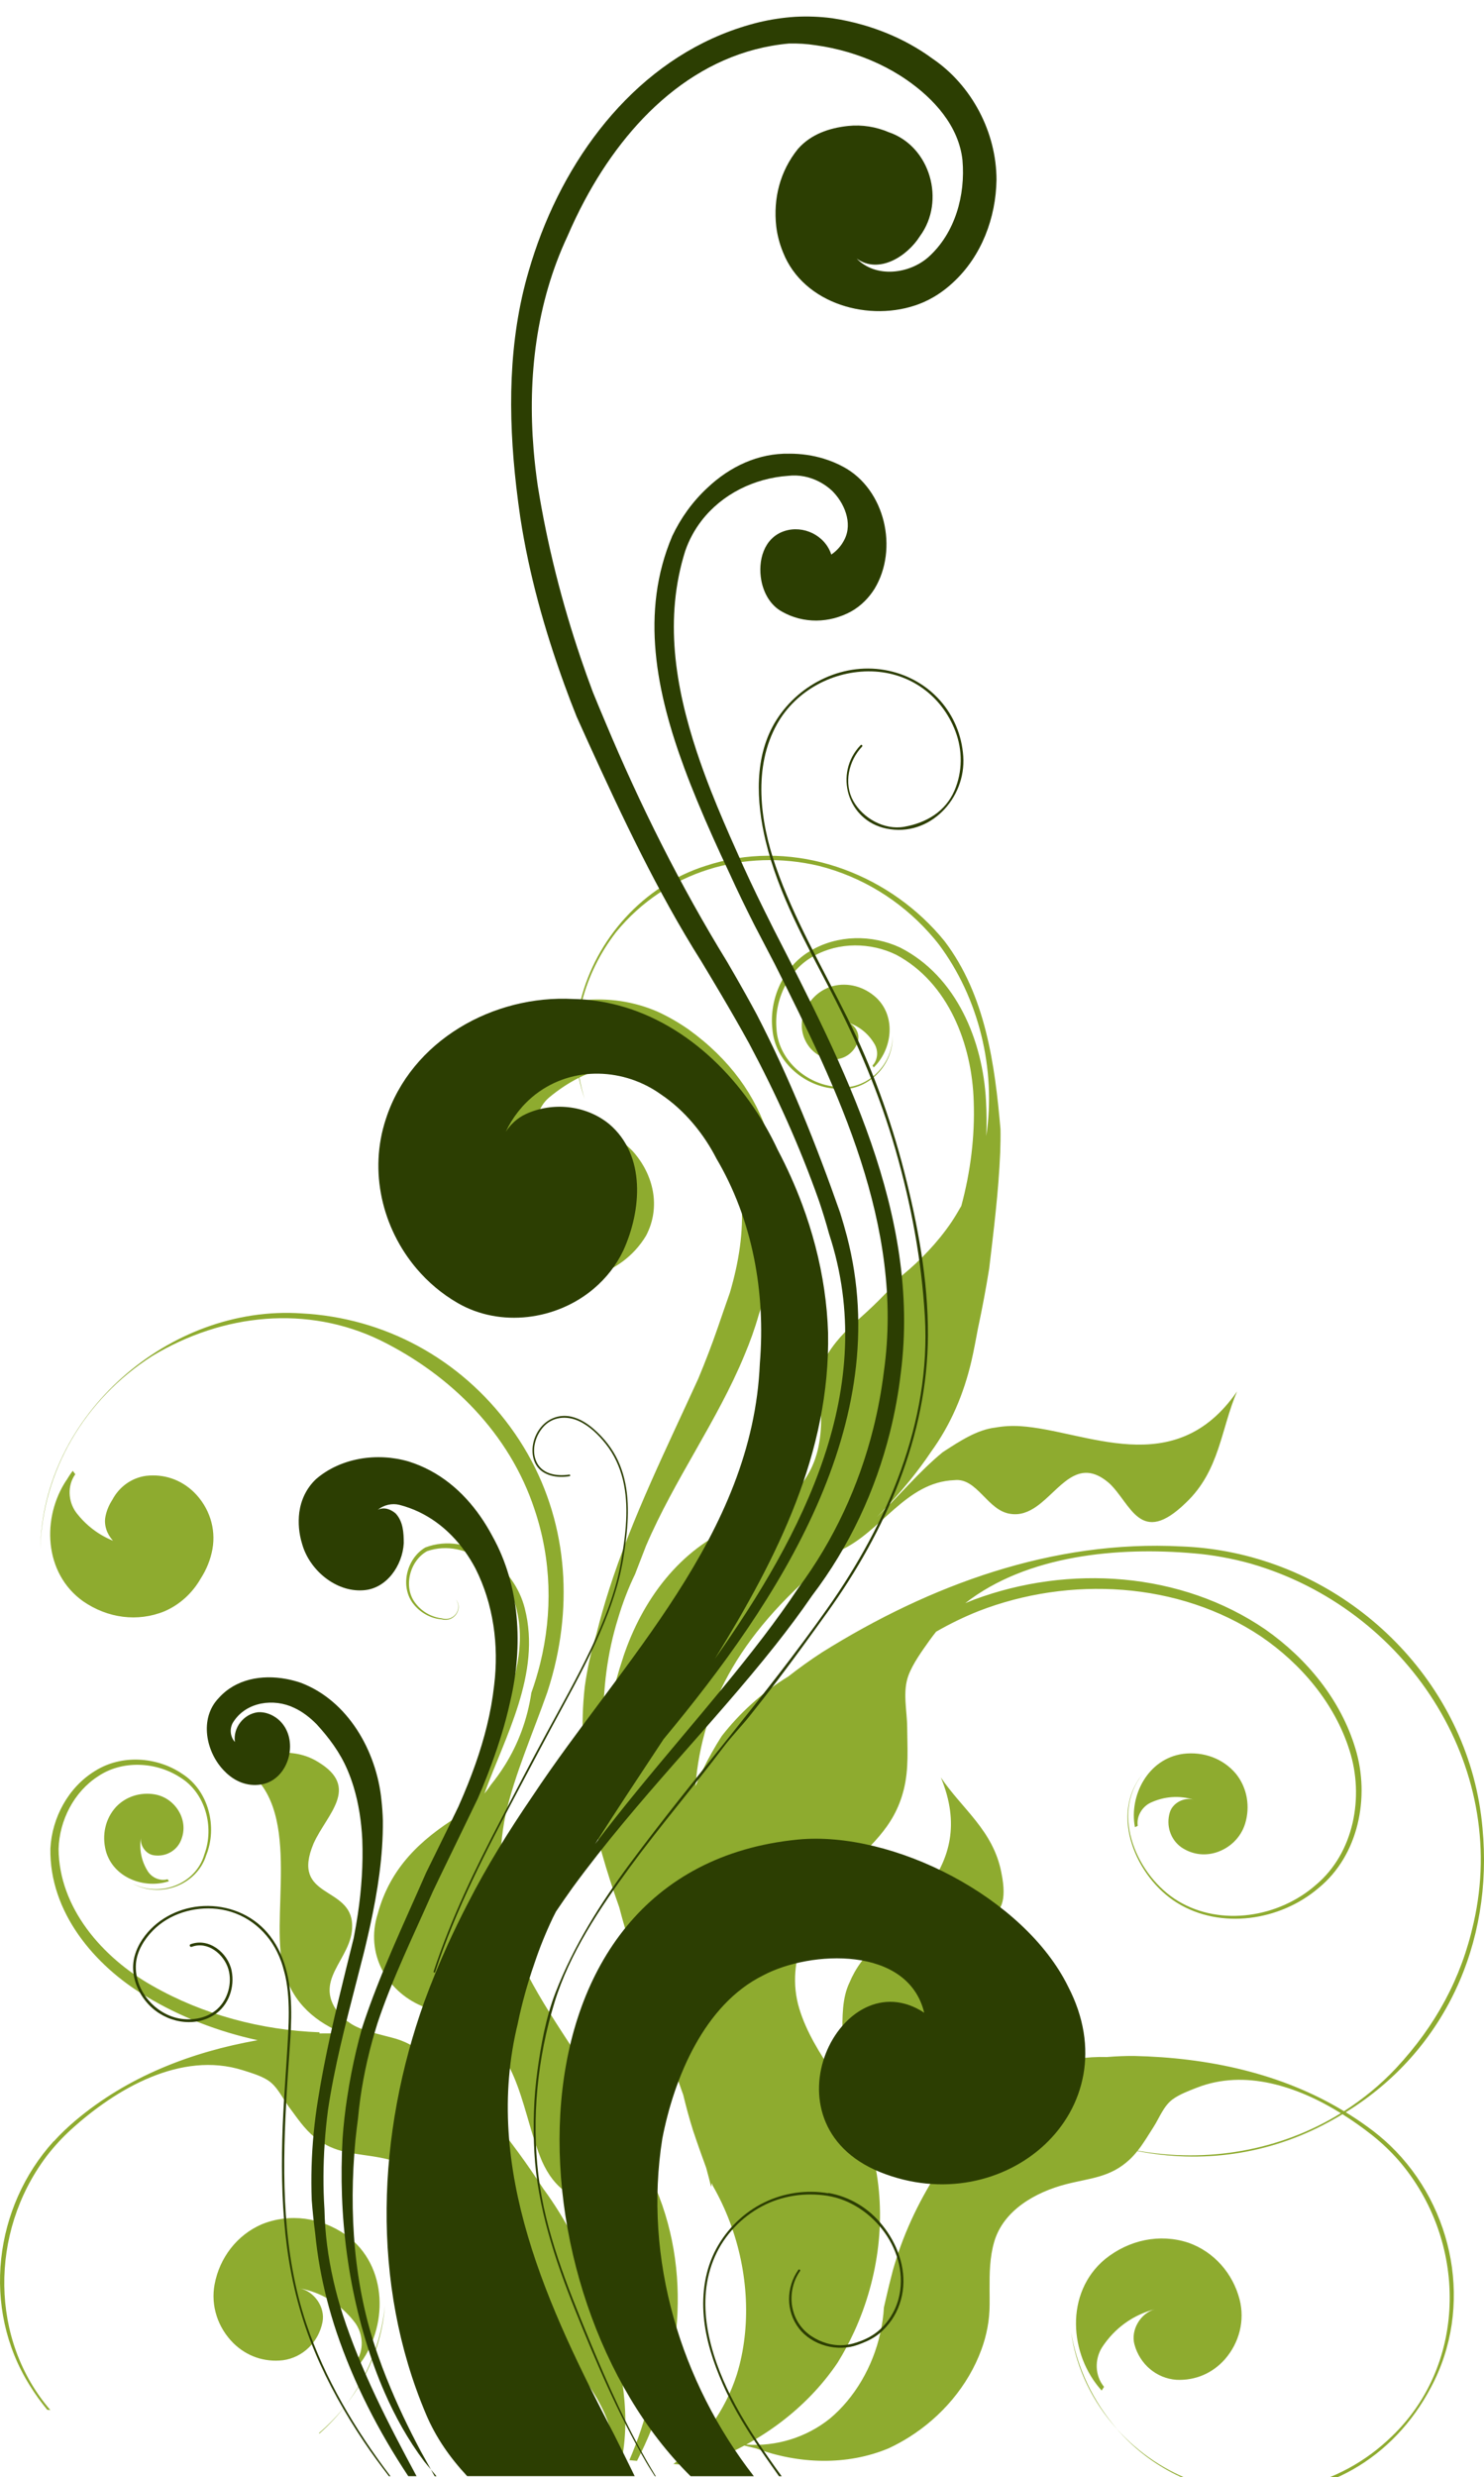 <?xml version="1.0" encoding="UTF-8"?>
<!DOCTYPE svg  PUBLIC '-//W3C//DTD SVG 1.1//EN'  'http://www.w3.org/Graphics/SVG/1.1/DTD/svg11.dtd'>
<svg enable-background="new -174.448 -278.709 539.538 900" version="1.1" viewBox="-174.45 -278.71 539.54 900" xml:space="preserve" xmlns="http://www.w3.org/2000/svg">

	<path d="m-34.506 558.94c-1.328 13.174-6.302 25.689-14.118 36.057 7.965-10.209 13.127-22.63 14.117-36.051l6e-4 -0.006zm-61.923-7.695c-1.447 7.745 1.139 15.686 6.806 21.342 4.901 4.822 11.258 7 18.039 6.234 7.324-0.997 12.973-6.66 14.387-13.864 1.064-5.349-2.973-11.204-8.319-12.263 8.021 1.462 15.088 5.831 20.17 12.526 3.03 4.198 3.3 10.136 0.244 14.337l0.95 1.293c10.841-13.713 11.093-36.336-4.549-47.572-9.134-6.367-20.379-7.967-30.537-3.87-9.091 3.908-15.402 12.239-17.195 21.873l0.005-0.037zm-24.196-149.93c-2.411-3.766-3.297-8.103-2.556-12.378-0.451 2.87 1.734 5.962 4.593 6.408 3.857 0.621 7.729-1.163 9.576-4.633 1.626-3.251 1.7-6.831 0.201-10.156-1.787-3.87-5.272-6.627-9.405-7.331-5.139-0.87-10.455 0.754-14.065 4.58-3.919 4.31-5.18 10.228-3.689 15.964 2.741 9.876 14.094 13.917 22.931 11.02l-0.467-0.727c-2.666 0.757-5.58-0.485-7.116-2.757l-0.004 0.011zm-34.309 97.944c-21.655 23.837-26.354 60.584-8.693 88.713 1.938 3.139 4.069 6.091 6.362 8.855l1.124 0.098c-21.909-25.39-22.232-64.313-1.569-91.981 1.417-1.852 2.885-3.609 4.423-5.281 1.528-1.68 3.126-3.251 4.774-4.748 16.229-14.707 39.847-28.558 62.338-21.467 2.902 0.905 6.436 1.956 9.018 3.586 3.494 2.204 5.293 6.408 7.68 9.624 2.929 3.92 5.593 8.047 9.458 11.168 7.54 6.112 14.814 5.68 23.761 7.376 2.741 0.518 5.563 1.263 8.321 2.263 2.756 0.988 5.444 2.243 7.911 3.787 2.171 1.204 3.993 2.642 5.529 4.251 1.537 1.615 2.794 3.402 3.876 5.31 5.787 8.81 4.007 20.863 11 28.6 6.245 6.6 13.426 12.411 20.308 18.432 1.722 1.488 3.428 3.003 5.097 4.538 11.599 10.775 23.224 25.561 23.347 42.304l2.485 0.213c3.657-18.751-1.037-38.475-6.852-56.112-0.643-1.819-1.333-3.66-2.043-5.506-5.019-12.872-11.389-25.612-19.653-36.796-1.447-2.222-2.913-4.432-4.418-6.609-6.01-8.728-12.517-17.079-19.359-24.97-2.507-2.671-5.12-5.248-7.813-7.716-2.698-2.467-5.473-4.846-8.331-7.088-1.015-0.686-2.056-1.311-3.1-1.944-3.163-3.287-7.683-5.506-12.18-6.592-1.096-0.302-2.22-0.58-3.341-0.867-4.489-1.151-9.031-2.34-12.254-4.757-0.926-0.571-1.765-1.186-2.473-1.876-11.932-13.177 4.129-20.709 3.785-33.3-0.24-14.532-22.569-9.455-14.007-29.739 4.787-10.609 17.076-20.251 1.67-29.546-11.084-6.932-23.174-1.151-34.985-1.151 29.592 8.242 19.15 46.833 21.291 69.978 1.269 13.787 8.208 22.097 17.757 27.354 1.061 0.586 2.157 1.139 3.276 1.651 0.447 0.16 0.917 0.334 1.373 0.497-1.414 0.035-2.833 0.112-4.253 0.257-1.33-0.021-2.666 0-3.993 0.021l0.007-0.417c-21.086-0.781-42.392-6.39-60.817-16.937-18.155-10.222-33.912-28.316-34.054-49.711 0.297-10.337 5.581-20.73 14.403-26.39 8.732-5.873 20.939-5.313 29.74 0.385 9.21 5.565 12.59 18.05 8.849 28.023-3.083 10.816-16.227 15.81-26.169 10.532 9.751 5.538 23.416 0.834 26.867-10.272 4.099-10.148 0.95-23.345-8.707-29.52-9.158-6.245-22.088-7.171-31.764-1.044-9.667 5.908-15.608 16.914-16.198 28.156-0.395 23.141 16.062 42.567 34.739 53.674 12.556 7.571 26.322 12.858 40.613 15.97-24.177 4.269-47.354 13.251-66.328 29.271-2.814 2.393-5.432 4.877-7.831 7.543l0.003-0.092zm106.31 95.732c-2.947 3.79-6.288 7.257-9.933 10.369l0.302 0.024c3.557-3.12 6.789-6.604 9.631-10.391l5e-4 -0.002zm-101.7-335.88c-8.912 13.435-8.327 33.7 6.101 43.97 8.881 6.127 19.776 7.636 29.616 3.612 5.651-2.462 10.166-6.704 13.134-11.893 2.075-3.219 3.564-6.831 4.263-10.68 1.358-7.52-1.186-15.201-6.694-20.653-4.768-4.63-10.946-6.728-17.504-5.962-5.355 0.763-9.763 4.097-12.192 8.683-1.197 1.846-2.099 3.926-2.526 6.168-0.602 3.11 0.598 6.364 2.751 8.707-5.211-2.095-9.816-5.574-13.4-10.257-2.961-4.047-3.239-9.802-0.302-13.89l-0.923-1.246c-0.854 1.121-1.615 2.302-2.324 3.484l-4e-4 -0.044zm381.87 344.57c-8.524-9.822-14.352-21.979-16.58-35.045 1.878 13.33 7.907 25.418 16.571 35.051l0.008-0.006zm-4.605-15.208c-3.328-3.988-3.479-9.926-0.741-14.301 4.611-7.053 11.365-11.884 19.266-13.89-5.253 1.417-8.887 7.529-7.463 12.793 1.908 7.095 7.93 12.352 15.312 12.858 6.81 0.29 13.007-2.322 17.566-7.458 5.262-6.024 7.312-14.118 5.343-21.751-2.454-9.476-9.327-17.358-18.649-20.612-10.42-3.402-21.532-1.024-30.205 5.932-14.843 12.292-13.047 34.854-1.288 47.787l0.878-1.363-0.019 0.007zm-386.74-304.34c0.726-28.251 16.06-54.47 40.704-70.178 25.916-15.576 56.436-18.499 82.908-5.707 25.829 12.722 46.99 34.018 56.012 61.247 6.303 18.508 6.617 37.866 2.157 56.04-0.896 3.633-1.975 7.222-3.238 10.748-1.503 9.991-4.856 18.662-9.583 26.268-1.587 2.538-3.315 4.953-5.183 7.266-0.719 1.115-1.502 2.136-2.309 3.121 7.387-20.491 20.729-43.622 14.69-67.218-3.732-15.189-20.406-28.138-36.169-22.2-7.019 4.13-9.34 14.559-4.145 20.763 2.487 3.033 6.158 5.047 10.04 5.352 4.296 1.251 7.927-3.497 5.315-7.133 2.408 3.772-1.164 8.068-5.277 6.76-3.743-0.42-7.245-2.494-9.491-5.438-4.726-5.941-1.997-15.636 4.241-18.973 14.35-4.92 29.819 7.597 32.597 21.624 3.454 14.535-1.936 29.496-7.401 43.452-2.846 7-5.565 14.257-9.137 20.692-1.688 3.151-3.731 6.739-5.012 10.674-13.418 8.39-24.49 18.541-29.046 35.357-4.566 14.36 3.167 27.972 15.951 33.44 3.052 1.609 6.29 2.914 9.594 3.932 2.987 1.234 5.89 2.476 8.547 3.802 17.78 9.39 18.294 31.319 25.662 48.744 2.135 4.695 4.961 8.834 9.769 11.92 2.83 2.367 5.862 4.568 8.832 6.846 5.939 4.541 11.634 9.355 14.899 16.269 1.488 2.598 2.781 5.316 3.868 8.127 2.16 5.639 3.484 11.677 3.862 17.976 0.892 17.071-3.112 32.506-9.489 47.424l2.783 0.248c16.207-31.516 20.72-69.191 5.424-102.22-1.075-2.485-2.25-4.961-3.525-7.417-1.274-2.462-2.664-4.911-4.152-7.337-1.413-2.257-2.862-4.521-4.355-6.787-1.488-2.269-3.006-4.541-4.549-6.834-1.947-3.361-4.009-6.668-6.124-9.929-1.797-2.766-3.605-5.506-5.417-8.242-1.797-2.737-3.599-5.467-5.356-8.198-5.339-8.293-10.793-17.053-14.869-26.277-1.359-3.059-2.559-6.201-3.554-9.381-1.004-3.174-1.793-6.411-2.317-9.704-0.529-3.281-0.784-6.624-0.731-10.026-0.182-3.79-0.121-7.58 0.163-11.355 0.291-3.766 0.824-7.509 1.602-11.186 3.293-14.497 9.831-29.313 15.121-44.282 1.309-3.994 2.417-8.021 3.306-12.106 6.226-28.567 1.855-58.984-16.775-84.377-18.249-24.884-45.818-39.698-75.919-41.244-47.945-3.211-94.178 36.839-94.92 85.674l-0.005-0.011zm230.04 332.37 8.822 0.766c1.194-0.405 2.388-0.831 3.565-1.272 4.645-1.757 9.173-3.825 13.541-6.171 2.401 0.589 4.223 1.015 4.223 1.015 15.393 5.686 32.982 6.39 48.287-0.041 2.533-1.18 4.987-2.521 7.358-4.006 11.865-7.461 21.498-18.677 26.324-31.837 0.959-2.589 1.694-5.248 2.198-7.958 0.506-2.71 0.772-5.485 0.784-8.296 0.024-1.914 0.002-3.822-0.01-5.745-0.027-5.766 0.043-11.55 1.688-17.18 3.392-11.588 15.189-18.058 26.001-20.878 8.802-2.296 16.099-2.367 23.205-8.976 1.041-0.965 1.967-2.012 2.837-3.1 22.961 4.506 47.478 1.571 69.751-10.633 1.649-0.885 3.248-1.808 4.824-2.754 3.785 2.373 7.362 4.926 10.674 7.535 1.741 1.379 3.444 2.849 5.089 4.411 1.639 1.556 3.232 3.213 4.765 4.961 24.913 28.993 25.129 73.504-2.491 100.04-9.639 9.393-20.853 15.396-34.139 18.656-24.953 6.062-50.008-3.506-66.019-21.349 11.248 12.967 27.175 21.843 45.751 23.31 29.393 2.666 54.994-12.665 68.476-38.211 15.707-29.271 8.497-65.61-14.726-87.928-2.586-2.473-5.365-4.778-8.325-6.893-2.561-1.87-5.194-3.603-7.865-5.248 35.948-22.135 53.707-61.387 49.714-103.25-4.485-50.808-44.343-91.394-92.942-100.48-5.399-1.012-10.912-1.633-16.491-1.843-46.736-2.453-91.391 13.934-130.65 38.456-4.219 2.731-8.325 5.686-12.332 8.813-4.753 2.908-9.145 6.195-13.18 9.828-4.031 3.615-7.707 7.58-10.998 11.801-2.569 3.988-4.861 8.106-6.917 12.343-0.938 1.944-1.806 3.914-2.643 5.911 2.364-30.304 16.763-56.767 50.52-83.947 0.719-0.583 1.435-1.186 2.161-1.781 14.81-6.615 23.73-24.846 41.456-25.505 8.343-0.965 12.014 11.139 20.414 12.248 3.574 0.55 6.636-0.707 9.457-2.689 8.475-5.958 14.85-18.508 26.447-8.432 7.936 7.393 11.202 23.319 27.909 7.032 12.266-11.648 12.656-26.686 18.551-40.389-22.767 32.916-55.1 14.136-78.685 12.624-3.185-0.207-6.238-0.027-9.179 0.497-6.582 0.763-12.874 4.864-19.158 8.961-8.827 7.248-15.945 16.064-23.906 23.52 4.291-4.299 8.34-8.781 12.096-13.42 2.67-3.305 5.189-6.689 7.52-10.174 7.383-10.156 11.994-21.31 14.732-33.018 0.904-3.908 1.623-7.861 2.368-11.808 0.763-3.586 1.496-7.201 2.179-10.843 0.686-3.639 1.327-7.307 1.92-11.009 1.615-13.701 3.41-27.928 3.997-42.101 0.102-2.842 0.158-5.683 0.106-8.501-2.024-23.384-5.426-48.802-20.382-68.388-1.198-1.473-2.451-2.913-3.744-4.293-20.752-22.198-53.316-32.824-83.06-23.01-22.703 7.18-39.856 26.598-45.452 48.905-9.969 1.158-19.612 4.96-27.789 11.122-17.319 13.171-25.857 35.536-21.141 56.318 1.046 4.899 2.808 9.612 5.293 13.911 10.52 20.647 40.144 27.301 58.921 13.485 3.306-2.458 6.211-5.562 8.498-9.367 5.486-10.423 2.738-22.26-4.837-30.692-4.097-4.253-8.389-6.581-14.189-6.485-8.413 0.494-13.02 8.429-14.316 15.38-3.818-3.895-6.39-8.964-6.936-14.057-0.247-5.272 0.922-10.955 5.112-14.422 3.322-2.757 6.92-5.179 10.724-7.08 0.535 2.562 1.226 5.12 2.115 7.646-0.797-2.558-1.441-5.144-1.921-7.748 7.309-3.615 15.374-5.294 23.754-3.587 3.892 0.917 7.59 2.679 10.874 5.407 21.567 16.955 26.709 37.811 23.726 59.751-0.743 5.488-1.998 11.032-3.633 16.603-1.473 4.13-2.905 8.378-4.378 12.609-2.145 6.234-4.537 12.423-7.09 18.559-11.401 25.038-24.115 50.568-32.522 76.901-1.688 5.272-3.198 10.565-4.515 15.908-1.975 6.367-3.364 12.751-4.251 19.132-3.115 27.706 3.324 54.343 12.512 80.124 5.967 22.842 15.208 45.042 23.296 68.239 1.049 4.367 2.226 8.695 3.575 12.967 0.907 2.716 1.846 5.408 2.788 8.077 0.627 1.763 1.282 3.553 1.95 5.37 0.638 2.313 1.247 4.651 1.827 6.994l0.248-1.373c0.115 0.308 0.214 0.604 0.328 0.917 9.716 16.917 13.714 36.79 11.566 55.158-0.537 4.595-1.46 9.085-2.785 13.384-4.184 13.148-12.46 24.539-23.151 32.658l-0.069-0.082zm-18.086-293.19c-3.667 10.905-5.87 21.354-6.935 31.489-0.149-2.263-0.262-4.538-0.32-6.819-0.061-6.476 0.274-12.97 1.135-19.449 0.861-6.488 2.251-12.961 4.269-19.422 1.617-5.405 3.63-10.707 6.13-15.866 2.518-6.562 3.985-10.302 3.985-10.302 10.359-24.194 25.854-45.264 35.769-69.233 2.015-4.772 3.787-9.653 5.21-14.698 2.081-6.334 3.784-12.689 5.01-19.032 6.101-31.664 0.142-62.604-30.634-84.756-3.417-2.371-7.056-4.475-10.906-6.263-8.832-3.899-18.348-5.201-27.61-4.238 2.285-8.739 6.411-17.183 12.356-24.865 18.168-22.104 46.609-30.365 73.677-23.967 15.717 3.983 29.407 12.537 39.901 24.134 1.311 1.447 2.575 2.939 3.765 4.482 14.393 19.272 20.843 45.152 17.171 69.515 0.173-4.248 0.143-8.51-0.096-12.782-1.132-21.693-10.667-45.306-31.313-55.73-10.233-4.72-22.732-4.588-32.467 1.216-9.932 5.704-15.131 17.588-13.871 28.601 0.968 11.418 11.188 20.356 22.073 21.452 11.433 2.127 21.955-7.787 21.598-18.995 0.038 11.258-10.507 20.561-21.511 18.248-10.56-1.333-20.044-10.139-20.675-20.868-0.945-10.451 4.245-21.514 13.517-26.502 9.121-5.17 20.774-5.015 30.052-0.454 18.872 10.08 27.54 32.458 28.131 53.286 0.456 12.755-1.17 25.6-4.513 37.95-1.163 2.065-2.389 4.104-3.722 6.086-2.518 3.68-5.282 7.068-8.242 10.218-2.958 3.163-6.12 6.121-9.441 8.834-2.753 3.16-5.609 6.216-8.541 9.124-2.939 2.917-5.958 5.695-9.026 8.319-4.704 4.385-9.02 9.109-11.733 15.325-1.667 7.275 0.052 14.926-0.318 22.209-0.416 8.307-2.447 15.227-7.725 21.837-5.801 7.275-14.794 10.864-23.138 14.283-20.558 8.422-34.139 27.023-41.031 47.654l0.019-0.021zm187.05 179.35c2.117-2.686 3.853-5.651 5.707-8.538 2.167-3.358 3.668-7.674 7-10.115 2.47-1.808 5.925-3.098 8.756-4.204 17.507-6.861 36.624-0.491 52.374 9.254-22.176 13.754-48.775 18.116-73.829 13.633l-0.008-0.029zm-142.4 106.82c4.316-2.352 8.476-5.009 12.401-7.973 8.062-6.071 15.19-13.372 20.891-21.83 2.25-3.639 4.276-7.435 6.069-11.346 8.935-19.561 11.862-42.08 6.985-63.035-0.565-2.429-1.257-4.829-2.055-7.189-1.172-11.952-5.819-24.266 0.667-35.333 3.374-6.944 14.514-3.722 19.52-9.677 2.188-2.488 2.732-5.473 2.589-8.656-0.411-9.553-6.945-20.757 6.559-24.697 9.602-2.441 23.498 3.015 19.184-18.082-2.938-15.334-14.337-23.171-21.998-34.588 14.154 34.115-16.284 49.729-29.086 67.224-1.732 2.358-3.093 4.816-4.145 7.349-2.664 5.491-2.606 12.408-2.546 19.322 1.203 10.171 4.338 19.828 6.183 29.449-1.371-2.923-2.941-5.754-4.723-8.497-1.581-2.462-3.228-4.908-4.856-7.376-4.891-7.367-9.671-14.863-12.298-23.47-5.411-17.736 4.299-35.975 15.796-48.687 9.374-10.364 18.678-16.606 22.232-31.074 1.824-7.396 1.256-14.923 1.197-22.428-0.044-6.151-1.753-12.961 0.473-18.905 1.646-4.387 5-8.955 7.695-12.757 0.76-1.068 1.553-2.092 2.362-3.106 4.963-2.852 10.114-5.358 15.377-7.455 32.976-12.84 72.729-10.843 102.67 9.139 14.677 9.976 26.924 24.449 32.255 41.48 5.358 16.76 1.666 37.236-12.279 48.875-13.338 11.698-34.379 15.239-50.029 5.84-14.69-8.804-24.983-31.349-12.782-46.312-12.424 14.834-2.507 37.729 12.399 46.945 15.861 9.81 37.426 6.556 51.38-5.337 14.645-11.896 18.794-33.137 13.462-50.641-5.316-17.775-17.689-32.773-32.718-43.319-30.68-21.038-71.469-23.715-105.99-10.843-1.053 0.405-2.118 0.831-3.168 1.275 22.55-17.576 55.691-20.523 83.25-18.097 3.404 0.284 6.818 0.731 10.239 1.364 3.436 0.618 6.87 1.396 10.306 2.361 56.391 16.242 94.148 73.202 81.036 130.53-4.469 20.177-13.804 37.308-28.12 52.701-5.772 6.171-12.179 11.364-18.996 15.716-22.854-13.864-49.635-19.488-76.386-20.073-3.278-0.021-6.566 0.13-9.865 0.391-3.626-0.11-7.194 0.115-10.687 0.645-3.498 0.532-6.907 1.37-10.202 2.5-2.827 1.252-5.55 2.677-8.18 4.257-2.472 1.479-4.853 3.106-7.157 4.846-4.259-3.399-8.304-7.109-12.053-11.133 3.654 4.139 7.605 7.908 11.8 11.313-0.058 0.05-0.129 0.086-0.194 0.139-19.172 17.411-34.152 40.156-41.098 64.931-0.476 1.802-0.935 3.598-1.371 5.402-0.627 2.577-1.234 5.272-1.879 8.035-0.754 12.686-5.674 24.934-13.411 34.167-1.935 2.313-4.037 4.435-6.293 6.302-8.543 6.847-19.589 10.209-30.337 9.392l-0.073 0.032zm141.43-224.36 0.96-0.462c-0.495-3.426 1.501-6.834 4.59-8.37 5.069-2.373 10.594-2.757 15.772-1.124-3.479-1.036-7.671 1.163-8.705 4.633-1.398 4.689 0.17 9.778 4.174 12.642 3.757 2.55 8.188 3.24 12.563 1.929 5.093-1.583 9.087-5.452 10.639-10.473 1.925-6.219 0.777-13.094-3.365-18.198-4.713-5.568-11.834-8.109-19.183-7.189-12.784 1.757-19.661 15.178-17.51 26.599l0.066 0.013zm-95.065-275.96c6.679-6.469 8.395-18.393 0.929-25.425-4.377-3.985-10.192-5.618-15.84-4.164-5.064 1.42-8.978 5.365-10.605 10.327-1.297 3.985-0.491 8.351 2.103 11.729 2.245 2.888 5.449 4.478 9.072 4.551 3.948-0.019 7.327-2.612 8.574-6.314 0.929-2.753-0.787-6.118-3.535-7.044 4.129 1.322 7.553 4.129 9.759 8.016 1.317 2.426 1.04 5.583-0.865 7.586l0.454 0.727-0.046 0.011z" fill="#8EAB2F"/>
	<path d="m40.341 320.43c-4.964 10.476-10.685 20.573-16.205 30.758-5.558 10.251-10.93 20.606-16.34 30.94-9.393 17.943-18.269 36.184-24.601 55.464-0.118 0.364 0.444 0.574 0.564 0.204 7.527-22.916 18.674-44.315 29.93-65.573 5.387-10.177 10.763-20.363 16.276-30.474 5.507-10.103 10.927-20.28 15.286-30.928 2.12-5.174 3.954-10.458 5.345-15.872 1.272-4.976 2.05-10.074 2.635-15.174 1.071-9.334 1.031-19.132-3.003-27.813-2.044-4.405-5.126-8.257-8.772-11.441-2.345-2.041-5.117-3.819-8.182-4.515-4.492-1.015-8.834 0.74-11.532 4.438-2.377 3.251-3.341 7.775-1.95 11.615 1.67 4.618 6.538 6.083 11.044 5.778 0.601-0.041 1.195-0.11 1.788-0.21 0.382-0.05 0.278-0.642-0.103-0.583-4.828 0.731-10.374-0.222-12.227-5.346-1.441-3.973-0.028-8.704 2.651-11.816 3.373-3.905 8.54-4.37 13.065-2.29 3.864 1.784 7.118 4.982 9.738 8.263 3.075 3.852 5.149 8.393 6.299 13.171 2.308 9.612 0.984 19.875-0.67 29.487-1.918 11.148-6.223 21.782-11.033 31.931l-7e-4 -0.015zm-19.034 191.25c-2.521-20.996-0.367-42.616 5.83-62.81 5.494-17.911 16.476-34.27 27.462-49.241 10.915-14.875 22.924-28.901 34.033-43.631 2.916-3.867 6.387-7.39 9.418-11.18 3.472-4.322 6.88-8.713 10.241-13.121 6.177-8.121 12.174-16.414 18.124-24.703 21.092-29.342 36.418-64.104 36.505-100.75 0.055-20.026-3.67-39.844-8.609-59.175-4.978-19.457-11.868-38.244-20.797-56.227-9.004-18.155-19.325-35.7-25.983-54.916-5.664-16.366-8.275-35.975 0.601-51.686 6.874-12.153 20.51-19.396 34.336-19.019 13.921 0.373 25.524 8.852 30.443 21.751 2.638 6.924 2.599 14.747-0.337 21.542-3.331 7.72-10.355 11.768-18.297 13.167-7.247 1.275-14.988-3.102-18.485-9.35-3.586-6.399-1.7-14.633 3.167-19.757 0.33-0.353-0.151-0.929-0.49-0.578-9.896 10.278-4.861 27.403 9.343 30.331 15.786 3.259 29.03-10.989 27.949-26.288-1.098-15.5-12.02-27.746-27.069-31.031-15.863-3.463-32.297 4.362-40.844 17.853-8.247 13.016-7.376 29.685-3.908 44.058 4.657 19.329 14.597 37.002 23.693 54.504 9.646 18.56 17.723 37.469 23.495 57.606 5.688 19.843 9.457 39.898 10.674 60.517 2.265 38.381-13.683 75.271-35.406 106.08-22.552 31.988-48.463 61.274-71.772 92.672-10.787 14.532-20.498 29.943-27.078 46.866-3.512 9.032-5.319 19.076-6.63 28.629-1.336 9.769-1.626 19.668-1.087 29.502 1.08 19.769 7.48 39.038 14.821 57.303 7.577 18.86 15.575 37.626 25.792 55.222 1.01 1.754 2.132 3.435 3.201 5.148h0.327c-9.772-15.973-17.39-33.167-24.535-50.444-7.783-18.844-15.696-38.535-18.134-58.863l0.004 0.018zm-7.474-55.41c1.525-7.266 3.524-14.455 5.973-21.488 1.913-5.757 4.161-11.278 6.722-16.68 0.371-0.784 0.794-1.544 1.18-2.325 1.939-2.879 3.935-5.763 6.044-8.701 23.34-31.919 50.453-58.727 73.677-88.013 4.646-5.87 9.129-11.843 13.361-18.02 13.588-17.852 23.028-38.144 28.345-59.457 1.772-7.098 3.086-14.31 3.939-21.591 7.321-57.651-20.797-111.42-46.288-161.2-1.16-2.321-2.322-4.645-3.47-6.97-3.454-6.987-6.8-14.026-9.914-21.172-1.651-3.661-3.269-7.34-4.841-11.025-1.577-3.686-3.106-7.402-4.584-11.139-1.825-4.657-3.549-9.373-5.124-14.119-7.85-23.752-11.892-48.478-4.16-72.947 1.404-4.046 3.416-7.701 5.898-10.924 7.447-9.668 19.143-15.461 31.504-16.328 3.997-0.478 7.896 0.382 11.258 2.115 1.683 0.864 3.231 1.951 4.591 3.195 4.556 4.401 7.707 11.826 4.62 17.844-1.074 2.185-2.763 4.097-4.787 5.451-1.123-3.488-3.655-6.182-6.775-7.736-3.124-1.543-6.83-1.936-10.284-0.797-7.461 2.457-9.713 10.785-8.361 17.98 0.899 4.72 3.376 8.997 7.43 11.251 3.93 2.243 8.26 3.312 12.591 3.285 4.33-0.028 8.659-1.155 12.596-3.29 1.802-1.01 3.401-2.235 4.818-3.623 1.417-1.38 2.646-2.927 3.697-4.595 8.806-14.498 3.859-36.093-11.167-44.258-2.299-1.263-4.781-2.302-7.383-3.09-3.899-1.175-8.075-1.796-12.352-1.781-11.352-0.237-21.701 4.716-29.799 12.363-2.785 2.581-5.223 5.361-7.346 8.291-2.124 2.932-3.932 6.019-5.455 9.222-11.822 27.731-5.779 56.991 4.445 84.571 1.46 3.945 3.007 7.853 4.609 11.714 1.842 4.466 3.76 8.905 5.737 13.307 1.972 4.404 4 8.778 6.066 13.139 1.419 3.127 2.885 6.244 4.385 9.346 1.502 3.103 3.037 6.201 4.596 9.281 2.482 4.747 4.978 9.506 7.453 14.291 22.976 45.703 47.042 95.187 39.641 147.86-0.867 7.056-2.167 14.05-3.899 20.946-5.203 20.677-14.288 40.41-27.217 57.803-4.056 6.083-8.341 11.994-12.776 17.813-19.167 25.109-41.01 48.648-61.117 75.189 8.055-12.689 16.349-25.132 24.924-38.123 41.665-50.099 84.453-114.73 66.603-182.81-0.738-2.799-1.547-5.586-2.413-8.358-8.643-24.604-18.319-48.899-30.38-72.175-1.38-2.565-2.785-5.115-4.207-7.662-2.138-3.809-4.31-7.608-6.518-11.383-17.01-27.659-31.631-56.894-44.258-87.037-1.549-3.646-3.078-7.304-4.566-10.975-1.513-4.035-2.967-8.095-4.352-12.18-6.933-20.409-12.245-41.38-15.667-62.71-0.64-4.373-1.152-8.762-1.518-13.167-2.188-26.436 0.92-53.268 12.332-77.613 1.868-4.334 3.909-8.626 6.149-12.816 15.656-29.384 40.738-54.104 74.377-57.148 3.228-0.081 6.494 0.124 9.756 0.63 3.902 0.544 7.794 1.38 11.617 2.493 3.817 1.123 7.557 2.522 11.151 4.214 3.599 1.691 7.053 3.658 10.293 5.905 9.902 6.853 18.897 16.751 20.246 29.117 1.124 12.822-2.698 26.545-12.368 35.224-3.484 3.087-8.268 5.019-13.047 5.284-4.781 0.265-9.563-1.143-13.05-4.739 4.049 2.925 8.661 2.695 12.831 0.836 4.173-1.861 7.904-5.368 10.185-9 9.375-12.758 3.751-32.555-11.262-37.708-4.652-1.994-9.809-2.842-14.846-2.309-6.805 0.722-13.551 2.97-18.276 8.37-3.263 4.043-5.512 8.541-6.805 13.296-1.294 4.751-1.633 9.754-1.069 14.819 0.391 3.259 1.238 6.427 2.467 9.412 7.43 18.928 31.725 25.678 49.72 18.704 4.612-1.796 8.659-4.494 12.17-7.787 10.322-9.529 15.498-23.482 15.721-37.202 0-17.314-8.998-34.415-23.314-44.097-2.501-1.843-5.142-3.527-7.88-5.046-5.481-3.052-11.361-5.451-17.439-7.192-3.648-1.05-7.359-1.851-11.1-2.416-4.516-0.59-9.046-0.762-13.522-0.509-4.398 0.291-8.7 0.945-12.896 1.929-38.335 9.319-65.434 40.841-79.327 76.788-1.735 4.489-3.265 9.055-4.599 13.649-7.461 25.34-7.532 52.101-4.519 78.358 0.433 3.751 0.923 7.495 1.469 11.22 3.183 20.74 8.859 40.904 15.997 60.59 1.426 3.935 2.916 7.849 4.489 11.753 1.361 3.052 2.735 6.103 4.126 9.139 12.424 27.28 25.246 54.504 41.192 79.739 2.388 3.958 4.762 7.92 7.111 11.896 1.76 2.979 3.506 5.967 5.226 8.969 1.725 3.006 3.421 6.015 5.084 9.043 9.819 18.412 18.366 37.305 25.367 57.13 1.342 3.964 2.569 7.964 3.68 12.026 18.36 55.83-9.526 109.11-41.559 154.39 22.868-37.072 41.971-75.041 41.18-118.49-0.172-5.272-0.648-10.532-1.417-15.763-1.54-10.444-4.238-20.778-7.995-30.87-2.507-6.736-5.488-13.361-8.902-19.849-11.318-24.298-32.104-45.691-58.118-52.534-5.199-1.368-10.61-2.157-16.199-2.262-29.017-1.575-58.936 15.068-68.158 43.637-6.243 18.894-1.349 39.553 11.167 54.31 4.173 4.917 9.192 9.177 14.927 12.491 15.519 9 35.987 6.299 49.541-5.219 4.445-3.766 8.158-8.444 10.742-13.905 6.522-14.387 8.325-34.412-5.171-45.882-8.546-6.97-20.694-8.097-30.368-3.599-3.043 1.423-5.457 3.692-7.248 6.414 2.475-5.198 6.056-9.881 10.847-13.611 13.722-10.574 32.394-9.451 45.618 0.047 4.282 2.873 8.155 6.421 11.541 10.399 3.388 3.969 6.284 8.358 8.612 12.911 3.26 5.523 6.027 11.344 8.293 17.359 4.534 12.023 7.049 24.772 7.758 37.657 0.355 6.441 0.254 12.905-0.272 19.331-2.596 62.45-50.056 108.12-82.726 157.38-4.26 6.239-8.389 12.568-12.336 19.062-3.948 6.494-7.707 13.142-11.23 20.041-2.547 4.92-4.975 9.905-7.269 14.949-3.059 6.739-5.886 13.576-8.423 20.508-17.149 47.802-19.627 102.24 0.621 149.93 3.58 8.482 8.803 15.887 14.957 22.473h60.896c-2.426-4.979-4.889-9.95-7.367-14.896-23.918-45.867-48.211-96.701-35.066-149.84l-0.041 0.073zm-31.573 162.32c0.441 0.787 0.873 1.58 1.312 2.373h0.679c-0.672-0.808-1.349-1.612-2.018-2.426 0.009 0.03 0.018 0.03 0.027 0.06l-7e-4 -0.007zm-35.503-68.8c-1.904-8.358-3.065-16.914-3.238-25.736-0.269-4.024-0.377-8.053-0.362-12.071 0.038-8.053 0.593-16.094 1.635-24.05 0.58-3.899 1.26-7.775 2.024-11.645 3.044-15.482 7.325-30.783 11.17-46.088 0.749-3.121 1.479-6.243 2.163-9.37 2.723-12.523 4.695-25.168 4.602-37.987-0.067-2.544-0.24-5.074-0.527-7.597-1.774-17.68-12.121-36.136-29.403-42.595-1.692-0.574-3.442-1.03-5.217-1.358-8.861-1.648-18.328-0.009-24.516 6.917-7.2 7.426-4.725 19.795 2.138 26.641 1.716 1.757 3.729 3.168 5.973 4.029 2.243 0.861 4.713 1.186 7.349 0.749 5.186-0.858 8.741-5.112 9.975-9.991 0.62-2.438 0.657-5.038 0.027-7.44-0.626-2.408-1.917-4.63-3.941-6.307-1.951-1.603-4.651-2.731-7.347-2.5-5.174 0.675-8.998 5.621-8.321 10.798-1.802-2.03-2.028-5.177-0.453-7.429 4.725-7.195 14.621-8.55 22.073-4.947 2.988 1.396 5.689 3.479 8.117 5.95 4.45 4.849 8.501 10.242 11.17 16.517 0.859 1.988 1.599 4.021 2.229 6.091 0.954 3.112 1.669 6.307 2.188 9.532 0.521 3.228 0.842 6.491 1.004 9.725 0.342 9.047-0.277 18.065-1.596 26.984-0.439 2.976-0.962 5.935-1.536 8.879-3.83 15.52-7.825 31.101-10.875 46.815-0.766 3.923-1.47 7.858-2.093 11.807-1.317 8.062-2.095 16.186-2.333 24.313-0.117 4.065-0.102 8.133 0.052 12.183 0.302 4.05 0.731 8.097 1.26 12.168 0.794 8.16 2.247 16.183 4.273 24.067 1.013 3.926 2.169 7.825 3.457 11.692 6.3 18.636 15.257 36.048 26.104 52.404h3.012c-10.427-19.372-20.153-38.187-26.854-58.76-1.294-4.029-2.433-8.18-3.384-12.36l3e-3 -0.034zm19.507 36.021c-1.201-3.009-2.342-6.041-3.404-9.095-8.733-24.804-10.532-51.571-8.097-77.749 0.272-2.663 0.589-5.313 0.948-7.964 0.861-9.55 2.636-18.86 5.118-27.964 0.623-2.275 1.287-4.538 1.997-6.787 5.47-16.36 13.121-31.882 20.079-47.702 0.896-1.885 1.797-3.76 2.698-5.636 4.521-9.39 9.136-18.739 13.668-28.2 1.139-2.603 2.213-5.228 3.238-7.846 2.689-6.885 5.05-13.79 6.921-20.736 0.623-2.325 1.189-4.648 1.691-6.97 4.638-19.836 3.515-41.659-6.498-59.657-1.318-2.488-2.772-4.896-4.365-7.186-6.377-9.171-14.98-16.544-26.112-20.026-11.47-3.376-24.74-1.352-33.724 6.411-1.754 1.663-3.114 3.553-4.115 5.595-0.997 2.033-1.635 4.219-1.947 6.473-0.232 1.905-0.265 3.825-0.102 5.722 0.166 1.893 0.53 3.772 1.087 5.58 2.583 9.583 12.256 17.68 22.156 17.008 8.546-0.453 14.395-8.994 14.844-17.094 0-3.825-0.225-7.875-2.926-10.801-1.796-1.574-4.272-2.47-6.523-1.34 2.251-1.808 5.177-2.476 7.872-1.808 10.012 2.589 17.94 8.775 23.692 16.736 1.435 1.985 2.735 4.089 3.899 6.272 6.602 12.988 8.624 28.058 6.852 42.492-0.277 2.509-0.639 4.994-1.077 7.447-1.765 9.834-4.766 19.254-8.441 28.46-1.102 2.769-2.266 5.509-3.479 8.234-2.896 6.038-5.846 12.029-8.791 18.011-0.984 1.994-1.967 3.988-2.945 5.985-8.133 18.647-16.908 36.869-23.246 56.276-0.779 2.751-1.491 5.521-2.154 8.307-1.318 5.58-2.414 11.216-3.274 16.92-0.391 2.518-0.732 5.041-1.015 7.568-0.277 2.462-0.503 4.923-0.676 7.39-1.615 28.135 1.988 56.697 11.646 83.35 1.114 3.041 2.315 6.041 3.608 9 3.877 8.876 8.594 17.337 14.426 25.103 0.784 1 1.632 1.953 2.441 2.932-1.204-2.154-2.413-4.305-3.608-6.458-4.559-8.543-8.761-17.298-12.369-26.326l0.007 0.075zm160.44-67.648c-7.899-1.367-16.158-0.154-23.354 3.355-7.353 3.589-13.525 9.627-17.398 16.819-4.041 7.506-5.262 16.085-4.537 24.508 0.734 8.52 3.441 16.712 6.858 24.505 4.066 9.275 9.511 17.86 15.27 26.165 1.731 2.491 3.466 4.985 5.242 7.452h0.953c-0.768-1.062-1.547-2.118-2.306-3.195-5.896-8.319-11.645-16.781-16.208-25.922-7.694-15.399-13.105-34.191-5.739-50.756 3.462-7.781 9.665-14.272 17.183-18.251 7.25-3.825 15.625-5.032 23.695-3.769 16.667 2.63 30.289 20.568 25.871 37.423-1.17 4.462-3.745 8.603-7.253 11.597-1.877 1.601-4.056 2.811-6.355 3.692-2.007 0.775-4.05 1.367-6.203 1.538-4.169 0.331-8.408-0.956-11.865-3.254-3.442-2.29-5.819-5.707-6.779-9.73-1.12-4.704-0.148-9.961 2.645-13.917 0.281-0.396-0.34-0.831-0.621-0.432-4.47 6.334-4.586 14.973 0.18 21.195 4.816 6.296 14.1 8.71 21.442 6.032 2.259-0.825 4.375-1.695 6.386-3.044 1.913-1.272 3.534-2.89 4.963-4.689 2.71-3.402 4.385-7.523 4.994-11.819 1.209-8.571-2.059-17.296-7.42-23.902-4.938-6.21-11.906-10.391-19.631-11.724l-0.011 0.122zm-197.14-32.506c0.356-6.674 0.825-13.34 1.3-20.008 0.359-5.062 0.67-10.136 0.528-15.218-0.268-9.612-2.245-19.571-8.71-27.029-5.772-6.654-14.347-9.985-23.075-9.603-8.237 0.349-16.279 4.195-21.332 10.766-2.695 3.506-4.528 7.787-4.31 12.275 0.231 4.84 2.433 9.367 5.751 12.858 5.973 6.272 16.116 8.467 23.661 3.674 5.3-3.378 7.634-10.112 6.368-16.156-1.358-6.467-8.279-12.029-14.921-9.532-0.624 0.231-0.177 1.169 0.442 0.932 5.828-2.189 11.75 2.701 13.328 8.145 1.448 4.985-0.164 10.884-3.973 14.402-3.234 2.979-7.812 4.068-12.106 3.731-4.803-0.382-9.198-2.778-12.448-6.275-3.45-3.71-5.482-8.772-5.093-13.86 0.349-4.541 3.001-8.84 6.129-12.032 5.991-6.127 14.924-8.799 23.34-7.89 9.571 1.03 17.616 7.059 21.85 15.624 4.467 9.038 4.547 19.659 4.04 29.505-0.661 12.822-1.811 25.603-2.157 38.438-0.353 13.201-0.007 26.428 1.737 39.532 1.74 13.07 5.057 25.813 10.166 37.969 4.771 11.367 10.847 22.153 17.699 32.388 2.902 4.337 5.997 8.532 9.176 12.656h0.559c-12.824-16.914-23.896-35.451-30.646-55.558-8.576-25.569-8.725-53.077-7.292-79.736l-0.009 0.005zm284.3-42.655c-15.991-32.376-63.692-56.676-98.222-53.358-110.93 10.908-105.54 165.72-39.005 231.31h22.984c-26.586-34.182-40.198-78.921-33.273-122.63 4.223-21.83 15.119-48.693 36.702-59.354 17.146-9.097 52.619-10.819 58.518 13.591-29.987-19.784-60.044 39.92-16.121 57.869 45.17 18.268 91.915-22.358 68.406-67.437l0.01 0.005z" fill="#2C3E02"/>

</svg>
